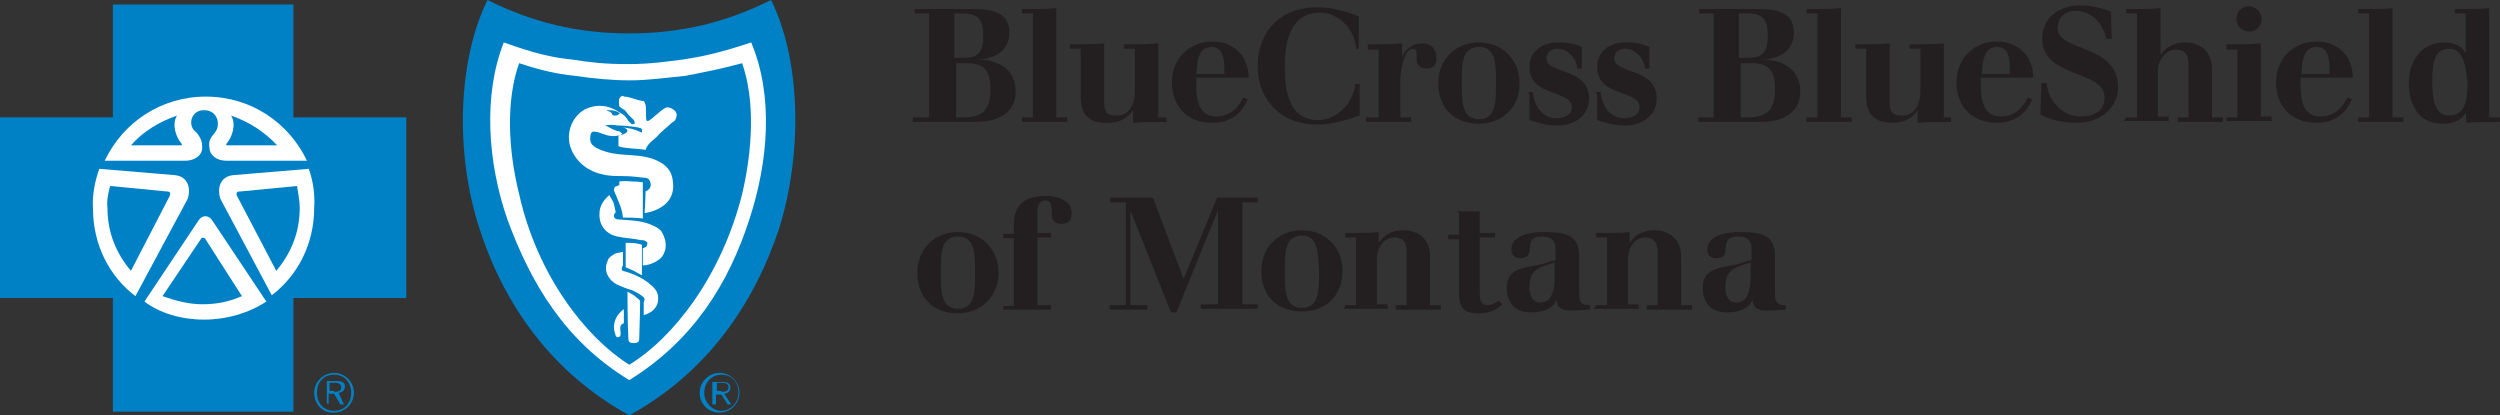 <?xml version="1.0" encoding="utf-8"?>
<!-- Generator: Adobe Illustrator 27.5.0, SVG Export Plug-In . SVG Version: 6.00 Build 0)  -->
<svg version="1.1" id="Layer_1" xmlns="http://www.w3.org/2000/svg" xmlns:xlink="http://www.w3.org/1999/xlink" x="0px" y="0px"
	 width="276.9px" height="46px" viewBox="0 0 276.9 46" style="enable-background:new 0 0 276.9 46;" xml:space="preserve">
<rect x="0" y="0" width="276.9" height="46" fill="#333333" stroke="none"/>
<style type="text/css">
	.st0{fill:#0081C6;}
	.st1{fill:#FFFFFF;}
	.st2{fill:#231F20;}
</style>
<g id="Layer_1_00000094585894525743230780000012930570449841984936_">
	<g>
		<g>
			<path class="st0" d="M34.8,43.5c0-1.2,1-2.2,2.2-2.2c1.2,0,2.2,1,2.2,2.2s-1,2.2-2.2,2.2C35.8,45.8,34.8,44.8,34.8,43.5z
				 M38.9,43.5c0-1.1-0.7-2-1.9-2s-1.9,0.9-1.9,2c0,1.1,0.7,2,1.9,2S38.9,44.6,38.9,43.5z M38.1,44.8h-0.4L37,43.6h-0.6v1.1h-0.2
				v-2.5h1.1c0.6,0,0.9,0.2,0.9,0.6c0,0.5-0.4,0.7-0.7,0.7L38.1,44.8z M36.9,43.4c0.4,0,0.9,0,0.9-0.5c0-0.4-0.4-0.5-0.6-0.5h-0.7
				v0.9h0.5V43.4z"/>
			<path class="st0" d="M77.5,43.5c0-1.2,1-2.2,2.2-2.2s2.2,1,2.2,2.2s-1,2.2-2.2,2.2S77.5,44.8,77.5,43.5z M81.8,43.5
				c0-1.1-0.7-2-1.9-2c-1.1,0-1.9,0.9-1.9,2c0,1.1,0.9,2,1.9,2S81.8,44.6,81.8,43.5z M81,44.8h-0.4l-0.7-1.1h-0.6v1.1h-0.4v-2.5H80
				c0.6,0,0.9,0.2,0.9,0.6c0,0.5-0.4,0.7-0.7,0.7L81,44.8z M79.8,43.4c0.4,0,0.9,0,0.9-0.5c0-0.4-0.4-0.5-0.6-0.5h-0.7v0.9h0.5V43.4
				z"/>
			<polygon class="st0" points="32.5,45.6 32.5,33 45,33 45,13 32.5,13 32.5,0.5 12.5,0.5 12.5,13 0,13 0,33 12.5,33 12.5,45.6 			
				"/>
			<path class="st0" d="M69.7,46c8.6-4.7,13.8-12.3,16.6-20.7C89,16.6,88.6,6.4,85.4,0c-5,2.5-10,3.7-15.7,3.7C64,3.7,59,2.5,54,0
				c-3.2,6.4-3.7,16.7-0.9,25.3C55.8,33.7,61.1,41.3,69.7,46L69.7,46z"/>
			<g>
				<path class="st1" d="M11,18.7l8.4,0.7c1.6,0.2,1.7,1.7,1.4,2.6L15,32.8l0,0c-2.9-2.2-4.7-5.7-4.7-9.7
					C10.2,21.6,10.5,20.1,11,18.7L11,18.7z"/>
				<path class="st1" d="M34.2,18.7l-8.4,0.7c-1.6,0.2-1.7,1.7-1.4,2.6l5.7,10.7l0,0c2.9-2.2,4.7-5.7,4.7-9.7
					C34.9,21.6,34.7,20.1,34.2,18.7L34.2,18.7z"/>
				<path class="st1" d="M22.6,12.2c1.5,0,1.9,1.6,1.2,2.5c-0.6,0.7-0.7,1-0.6,1.7c0,0.6,0.6,1.4,1.9,1.4h8.9
					c-2-4.2-6.2-7.1-11.2-7.1s-9.2,2.9-11.2,7.1h8.9c1.2,0,1.9-0.7,1.9-1.4c0-0.7-0.1-1-0.6-1.7C20.7,14,21.1,12.2,22.6,12.2z"/>
				<path class="st1" d="M22.6,35.4c2.5,0,4.9-0.7,6.9-2l0,0l-6-9c-0.4-0.6-1.1-0.6-1.5,0l-6,9l0,0C17.7,34.7,20.1,35.4,22.6,35.4"
					/>
				<path class="st1" d="M69.7,42.1c7.1-4.4,11-10.7,13.3-17.8c2.1-6.4,2.7-13.7,0.2-19.6c-3.6,1.2-5.6,1.6-7.6,1.9
					c-1.7,0.2-3.4,0.5-6.1,0.5l0,0c-2.6,0-4.2-0.2-6.1-0.5c-2-0.2-4-0.6-7.6-1.9C53.5,10.5,54,18,56.2,24.3
					C58.8,31.4,62.6,37.8,69.7,42.1L69.7,42.1z"/>
			</g>
			<g>
				<path class="st0" d="M12.2,20.6l6.2,0.6c0.5,0,0.5,0.2,0.4,0.5L14.5,30c-1.6-1.9-2.6-4.2-2.6-7C11.8,22.2,12,21.3,12.2,20.6z"/>
				<path class="st0" d="M19.6,12.8c-0.6,1-0.1,2.4,0.5,3.1c0.1,0.1,0,0.2,0,0.2h-5.6C15.8,14.6,17.6,13.5,19.6,12.8z"/>
				<path class="st0" d="M32.9,20.6l-6.2,0.6c-0.5,0-0.5,0.1-0.5,0.4l4.4,8.4c1.6-1.9,2.6-4.2,2.6-7C33.2,22.2,33,21.3,32.9,20.6z"
					/>
				<path class="st0" d="M25.6,12.8c0.6,1,0.1,2.4-0.5,3.1c-0.1,0.1,0,0.2,0,0.2h5.6C29.3,14.6,27.6,13.5,25.6,12.8z"/>
				<path class="st0" d="M69.7,40.4c4.9-3,10.2-9.8,12.5-18.9c1.1-4.7,1.5-10.2,0-14.5C80,7.6,78,8,75.9,8.4
					c-2.1,0.2-4.1,0.5-6.1,0.5l0,0c-2,0-4.1-0.2-6.1-0.5c-2.1-0.2-4.1-0.7-6.2-1.4c-1.5,4.2-1.2,9.7,0,14.5
					C59.5,30.5,64.9,37.4,69.7,40.4L69.7,40.4z"/>
				<path class="st0" d="M22.3,26.4c0.1-0.1,0.2-0.1,0.4,0l4.1,6.4c-1.4,0.6-2.7,0.9-4.4,0.9c-1.5,0-3-0.4-4.4-0.9L22.3,26.4
					c0.1-0.1,0.2-0.1,0.4,0"/>
			</g>
			<g>
				<path class="st1" d="M64.8,12.1c-1.6,0.9-2.2,2.9-1.5,4.5c0.6,1.4,1.9,2.4,3.4,2.7c0.7,0.2,1.5,0.2,2.2,0.2
					c0.9,0,1.7,0.1,2.6,0.2c0.2,0,0.4,0.1,0.5,0.4c0.2,0.5,0,0.9-0.5,1.1c0,0.7-0.1,2.4-0.1,2.4s3.7-0.4,3.1-3.7
					c-0.1-0.9-0.7-1.6-1.5-2c-1.9-1-4-0.5-5.9-1.1c-0.6-0.2-1.6-0.5-1.7-1.2c-0.1-0.2,0-0.9,0.2-1c0.5-0.1,1,0.2,1.7,0.4
					c0.5,0.1,0.9,0.1,1.2,0c0.1,0,0.4-0.1,0.4-0.2c0-0.1-0.2-0.1-0.2-0.2c-0.2-0.1-0.5-0.1-0.6-0.2c-0.4-0.1-0.7-0.4-1.1-0.5
					c0.4-0.1,1-0.1,1.4,0c0.2,0,1.2,0,1.5,0c0,0,0.2-0.1,0.1-0.1c-0.1-0.1-0.2-0.2-0.4-0.4c-0.2-0.4-0.5-0.7-0.9-0.9
					C67.4,11.6,66.1,11.5,64.8,12.1z"/>
				<path class="st1" d="M71.2,24.2v-4c0,0-0.5-0.1-1.2-0.1c-0.9-0.1-1.4,0-1.4,0v0.4l-0.5,0.2c0,0-0.1,0.2-0.1,0.4
					c0.4,1,0.9,1.9,1,3C69.7,24.1,70.3,24.1,71.2,24.2z"/>
				<path class="st1" d="M66.4,23.6c-0.1,1.5,0.9,2.4,2,2.6c0.9,0.2,1.7,0.2,2.6,0.4c0.1,0,0.4,0,0.5,0.1c0.1,0.1,0.2,0.1,0.2,0.2
					c0,0.1,0,0.2-0.1,0.4c-0.1,0.1-0.4,0.2-0.4,0.2v1.9c0,0,0.7,0,1.4-0.4s0.9-0.7,1.1-1.4c0.1-0.6,0-1.2-0.4-1.9
					c-0.2-0.4-0.9-0.7-1.4-0.9c-1.1-0.4-2.2-0.4-3.5-0.5c-0.1,0-0.4-0.1-0.4-0.4c0-0.2,0.2-0.4,0.2-0.4s-0.1-0.5-0.2-0.9
					c-0.1-0.4-0.4-0.7-0.5-1C66.9,22.1,66.4,22.8,66.4,23.6z"/>
				<path class="st1" d="M71.1,27.1v3.4L70.2,30l-0.9-0.4v-2.7C70.1,26.9,70.4,26.9,71.1,27.1z"/>
				<path class="st1" d="M67.3,28.9c-0.5,1.1,0.1,2.1,1,2.6c0.5,0.2,1.1,0.5,1.6,0.6c0.5,0.2,1.4,0.7,1.5,1c0,0.1-0.1,0.4-0.1,0.4
					v1.4c0,0,0.5-0.1,1-0.5c0.4-0.4,0.6-0.7,0.6-1.4c0-0.7-0.4-1.2-1.4-1.9c-0.7-0.5-1.7-0.9-2.5-1.1c-0.1,0-0.2-0.2-0.1-0.4
					c0-0.1,0.1-0.2,0.1-0.2v-1.5c0,0-0.6,0.1-0.9,0.2C67.8,28.3,67.4,28.5,67.3,28.9z"/>
				<path class="st1" d="M70.9,33.4c0-0.1,0-0.1-0.1-0.2c-0.2-0.2-0.5-0.4-0.6-0.5c-0.2-0.1-0.7-0.4-0.7-0.4s0,3.5,0.1,5.2
					c0,0.4,0.2,0.5,0.6,0.5c0.5,0,0.6-0.2,0.6-0.5C70.8,37.1,70.9,34.7,70.9,33.4z"/>
				<path class="st1" d="M71.3,11.2c0.1,0.1,0.1,0.1,0.2,0.4c0.1,0.5,0,1.4,0.1,1.7c0,0.1,0.1,0.1,0.2,0.1c0.7-0.4,1.2-1.1,2-1.5
					c0.4-0.1,1.4,0.4,1.1,1.1c-0.1,0.4-0.2,0.4-0.5,0.6c-0.5,0.5-1.1,0.9-1.6,1.5c-0.4,0.4-0.9,0.7-1.1,1.1
					c-0.1,0.1-0.2,0.4-0.2,0.4c-1.1-0.2-2.1-0.1-3-0.4v-1.2c0,0,0.9-0.1,1-0.5c0,0,0-0.1-0.1-0.2c-0.1-0.1-0.4-0.2-0.5-0.2
					c0.9,0.1,1.4,0.2,2.2,0.6c0-0.1,0-0.2,0-0.4c-0.1-0.1-0.1-0.1-0.5-0.2c-0.5-0.1-1.9-0.2-1.9-0.2s0.6,0,1.1-0.1
					c0.2,0,0.5-0.1,0.5-0.1c0-0.1,0-0.4-0.2-0.5c-0.1-0.1-0.2-0.2-0.4-0.4s-0.4-0.5-0.5-0.6c-0.2-0.1-0.6-0.4-0.6-0.4
					s-0.1-0.6,0-0.9c0.1-0.2,0.4-0.4,0.5-0.2C69.8,10.7,70.4,11.1,71.3,11.2z"/>
				<g>
					<path class="st1" d="M68.6,34.7c-0.2,0.2-0.5,0.6-0.6,1.4c0,0.6,0.1,0.7,0.2,1.1c0.1,0.2,0.4,0.2,0.5,0c0.1-0.2,0-0.4,0-0.9
						c0-0.4,0.4-0.5,0.4-0.5v-1.5C69.2,34.2,68.9,34.3,68.6,34.7z"/>
				</g>
			</g>
			<g>
				<path class="st0" d="M68.6,12.6c-0.1,0.1-0.2,0.2-0.5,0.2c-0.4,0-0.2-0.2-0.5-0.4c-0.1-0.1-0.2,0-0.4-0.2c0.5,0,1.1,0,1.5,0.4
					C68.7,12.5,68.6,12.5,68.6,12.6z"/>
			</g>
		</g>
	</g>
	<g>
		<path class="st2" d="M101.3,13h1.6V1.5h-1.6V1h6.6c2.2,0,3.9,0.5,3.9,2.6c0,2-1.6,2.9-3.4,3l0,0c2.1,0,4.1,1.1,4.1,3.5
			c0,2-1.4,3.4-4.4,3.4h-7V13H101.3z M105.7,6.4h1.1c1.5,0,2.1-0.6,2.1-2.4s-0.5-2.5-2.2-2.5h-1C105.7,1.5,105.7,6.4,105.7,6.4z
			 M105.7,13h1c2,0,3-0.7,3-3.1c0-2-0.6-2.9-2.6-2.9h-1.2v6H105.7z"/>
		<path class="st2" d="M113.2,13h1.2V1.5h-1.2V1h1.1c0.9,0,1.7,0,2.7-0.1V13h1.2v0.5h-5V13H113.2z"/>
		<path class="st2" d="M128,13h1.2v0.5c-1.7,0-2.7,0-3.7,0.1v-1.4l0,0c-0.6,1-1.7,1.4-2.7,1.4c-1.9,0.1-3.1-0.6-3.1-2.9V5.4h-1.2
			V4.9h1.1c0.9,0,1.7,0,2.7-0.1v6.5c0,1.4,0.6,1.5,1.4,1.5c1.1,0,2-0.9,2-2.7V5.4h-1.2V4.9h1.1c0.9,0,1.7,0,2.7-0.1V13H128z"/>
		<path class="st2" d="M132.5,8.7v0.7c0,1.5,0.2,3.5,2.2,3.5c1.5,0,2.4-0.9,3-2.1l0.5,0.2c-0.7,1.7-2.1,2.6-3.9,2.6
			c-2.7,0-4.5-1.7-4.5-4.5c0-2.6,1.9-4.5,4.5-4.5c2.2,0,4,1.5,4,4H132.5z M135.6,8.2V7.4c0-1-0.2-2.2-1.4-2.2c-1.6,0-1.6,1.9-1.7,3
			h3.1V8.2z"/>
		<path class="st2" d="M150.7,5.4h-0.5c-0.1-2.1-1.9-4-4-4c-3.4,0-3.9,3.5-3.9,5.9c0,2.2,0.2,6,3.7,6c2.1,0,3.9-1.9,4.1-4h0.5v3.5
			c-1.4,0.5-3.2,1-4.7,1c-4,0-6.6-2.7-6.6-6.5s2.5-6.5,6.6-6.5c1.5,0,3,0.4,4.6,1v3.6H150.7z"/>
		<path class="st2" d="M151.5,13h1.2V5.5h-1.2V4.9h1.1c0.9,0,1.7,0,2.7-0.1v1.5l0,0c0.4-0.9,1.2-1.5,2.2-1.5c1.1,0,1.6,0.7,1.6,1.7
			c0,0.7-0.4,1.1-1.1,1.1c-0.6,0-1.1-0.4-1.1-0.9c0-0.5,0-0.5,0-0.9c0-0.2-0.1-0.4-0.4-0.4c-1,0-1.4,2.4-1.4,3.7V13h1.2v0.5h-5V13z"
			/>
		<path class="st2" d="M163.8,13.7c-2.7,0-4.5-1.7-4.5-4.5c0-2.6,1.9-4.5,4.5-4.5s4.5,1.9,4.5,4.5C168.4,11.7,166.5,13.7,163.8,13.7
			z M163.8,5.2c-1.9,0-1.9,1.9-1.9,4c0,2,0,4,1.9,4s1.9-1.9,1.9-4S165.7,5.2,163.8,5.2z"/>
		<path class="st2" d="M169.3,10.2h0.5c0.1,1.6,1.1,2.9,2.6,2.9c0.9,0,1.7-0.4,1.7-1.2c0-2-4.7-1.1-4.7-4.5c0-1.7,1.4-2.7,3.1-2.7
			c1.4,0,2,0.2,2.7,0.5v2.4h-0.5c-0.1-1.2-1.1-2.2-2.2-2.2c-0.7,0-1.2,0.4-1.2,1.1c0,1.7,4.7,1,4.7,4.4c0,2-1.7,3-3.5,3
			c-1.4,0-2.4-0.4-3.1-0.6v-2.9H169.3z"/>
		<path class="st2" d="M176.8,10.2h0.5c0.1,1.6,1.1,2.9,2.6,2.9c0.9,0,1.7-0.4,1.7-1.2c0-2-4.7-1.1-4.7-4.5c0-1.7,1.4-2.7,3.1-2.7
			c1.4,0,2,0.2,2.7,0.5v2.4h-0.5c-0.1-1.2-1.1-2.2-2.2-2.2c-0.7,0-1.2,0.4-1.2,1.1c0,1.7,4.7,1,4.7,4.4c0,2-1.7,3-3.5,3
			c-1.4,0-2.4-0.4-3.1-0.6v-2.9H176.8z"/>
		<path class="st2" d="M188.2,13h1.6V1.5h-1.6V1h6.6c2.2,0,3.9,0.5,3.9,2.6c0,2-1.6,2.9-3.4,3l0,0c2.1,0,4.1,1.1,4.1,3.5
			c0,2-1.4,3.4-4.4,3.4h-6.9V13z M192.6,6.4h1.1c1.5,0,2.1-0.6,2.1-2.4s-0.5-2.5-2.2-2.5h-1L192.6,6.4L192.6,6.4z M192.6,13h1
			c2,0,3-0.7,3-3.1c0-2-0.6-2.9-2.6-2.9h-1.2v6H192.6z"/>
		<path class="st2" d="M200.1,13h1.2V1.5h-1.2V1h1.1c0.9,0,1.7,0,2.7-0.1V13h1.2v0.5h-5V13H200.1z"/>
		<path class="st2" d="M214.9,13h1.2v0.5c-1.7,0-2.7,0-3.7,0.1v-1.4l0,0c-0.6,1-1.7,1.4-2.7,1.4c-1.7,0-3-0.6-3-2.9V5.4h-1.2V4.9
			h1.1c0.9,0,1.7,0,2.7-0.1v6.5c0,1.4,0.6,1.5,1.4,1.5c1.1,0,2-0.9,2-2.7V5.4h-1.2V4.9h1.1c0.9,0,1.7,0,2.7-0.1V13H214.9z"/>
		<path class="st2" d="M219.4,8.7v0.7c0,1.5,0.2,3.5,2.2,3.5c1.5,0,2.4-0.9,3-2.1l0.5,0.2c-0.7,1.7-2.1,2.6-3.9,2.6
			c-2.7,0-4.5-1.7-4.5-4.5c0-2.6,1.9-4.5,4.5-4.5c2.2,0,4,1.5,4,4H219.4z M222.6,8.2V7.4c0-1-0.2-2.2-1.4-2.2c-1.6,0-1.6,1.9-1.7,3
			h3.1V8.2z"/>
		<path class="st2" d="M226.1,9.2h0.6c0.1,1.7,1.5,3.7,3.7,3.7c1.4,0,2.7-0.5,2.7-2.1c0-3.1-6.9-2.1-6.9-6.5c0-2.6,2.2-3.7,4.1-3.7
			c1,0,2,0.1,3.5,0.7l0.1,3h-0.6c-0.4-1.7-1.6-3.1-3.4-3.1c-1.1,0-2,0.7-2,1.9c0,2.7,6.7,1.7,6.7,6.6c0,2.2-2,3.9-4.5,3.9
			c-1.4,0-2.7-0.2-4.1-0.9L226.1,9.2z"/>
		<path class="st2" d="M235.5,13h1.2V1.5h-1.2V1h1.1c0.9,0,1.7,0,2.7-0.1v5.2l0,0c0.6-0.9,1.5-1.4,2.7-1.4c1.7,0,3,1,3,2.9V13h1.2
			v0.5h-5V13h1.2V7.2c0-1.4-0.6-1.7-1.4-1.7c-1,0-2,1-2,2.4v5h1.2v0.5h-5L235.5,13L235.5,13z"/>
		<path class="st2" d="M246.6,13h1.2V5.5h-1.2V4.9h1.1c0.9,0,1.7,0,2.7-0.1v8.1h1.2v0.5h-5V13H246.6z M249.1,0.7
			c0.7,0,1.4,0.6,1.4,1.4s-0.6,1.4-1.4,1.4c-0.7,0-1.4-0.6-1.4-1.4S248.3,0.7,249.1,0.7z"/>
		<path class="st2" d="M254.8,8.7v0.7c0,1.5,0.2,3.5,2.2,3.5c1.5,0,2.4-0.9,3-2.1l0.5,0.2c-0.7,1.7-2.1,2.6-3.9,2.6
			c-2.7,0-4.5-1.7-4.5-4.5c0-2.6,1.9-4.5,4.5-4.5c2.2,0,4,1.5,4,4H254.8z M258,8.2V7.4c0-1-0.2-2.2-1.4-2.2c-1.6,0-1.6,1.9-1.7,3
			h3.1V8.2z"/>
		<path class="st2" d="M261.2,13h1.2V1.5h-1.2V1h1.1c0.9,0,1.7,0,2.7-0.1V13h1.2v0.5h-5V13H261.2z"/>
		<path class="st2" d="M273.1,12.5L273.1,12.5c-0.6,1-1.6,1.2-2.6,1.2c-2.6,0-3.7-2.1-3.7-4.5s1.4-4.5,3.9-4.5c1.1,0,2,0.4,2.4,1.2
			l0,0V1.5h-1.2V1h1.1c0.9,0,1.7,0,2.7-0.1V13h1.2v0.5c-1.7,0-2.7,0-3.7,0.1L273.1,12.5L273.1,12.5z M271.3,5.4
			c-1.7,0-1.9,1.6-1.9,3.7c0,2.5,0.5,3.7,1.9,3.7c1.9,0,2-2.1,2-3.7C273.1,7.7,273,5.4,271.3,5.4z"/>
		<path class="st2" d="M106.1,34.7c-2.7,0-4.5-1.7-4.5-4.5c0-2.6,1.9-4.5,4.5-4.5c2.6,0,4.5,1.9,4.5,4.5
			C110.6,32.7,108.8,34.7,106.1,34.7z M106.1,26.2c-1.9,0-1.9,1.9-1.9,4c0,2,0,4,1.9,4s1.9-1.9,1.9-4S108,26.2,106.1,26.2z"/>
		<path class="st2" d="M111.1,33.9h1.2v-7.5h-1.2v-0.5h1.2v-1.1c0-1.9,1-3.1,3.5-3.1c0.7,0,2.9,0.2,2.9,1.9c0,0.9-0.4,1.2-1.1,1.2
			c-0.9,0-1.1-0.5-1.1-1.1c0-0.7,0-1.5-0.7-1.5c-0.7,0-0.9,0.6-0.9,1.4v2.2h1.5v0.5h-1.5v7.5h1.5v0.5h-5.2
			C111.1,34.3,111.1,33.9,111.1,33.9z"/>
	</g>
</g>
<g id="Layer_2_00000022519302726203058560000014710812166312260227_">
	<g>
		<path class="st2" d="M123,33.8h1.7V22.4H123v-0.5h4.7l3.4,9l3.7-9h4.5v0.5h-1.7v11.3h1.7v0.5H133v-0.5h1.9V23.3l0,0l-4.6,11.3
			h-0.6l-4.5-11.3l0,0v10.5h1.9v0.5h-4.2v-0.5H123z"/>
		<path class="st2" d="M144.2,34.5c-2.7,0-4.5-1.7-4.5-4.5c0-2.6,1.9-4.5,4.5-4.5c2.6,0,4.5,1.9,4.5,4.5
			C148.7,32.7,146.9,34.5,144.2,34.5z M144.2,26.1c-1.9,0-1.9,1.9-1.9,4c0,2,0,4,1.9,4s1.9-1.9,1.9-4C146,28,146,26.1,144.2,26.1z"
			/>
		<path class="st2" d="M149,33.8h1.2v-7.5H149v-0.5h1.1c0.9,0,1.7,0,2.6-0.1v1.2l0,0c0.6-0.9,1.5-1.4,2.7-1.4c1.7,0,3,1,3,2.9v5.4
			h1.2v0.5h-5v-0.5h1.2V28c0-1.4-0.6-1.7-1.4-1.7c-1,0-1.9,1-1.9,2.4v5h1.2v0.5h-5C149,34.2,149,33.8,149,33.8z"/>
		<path class="st2" d="M161.4,23.4h2.5v2.4h1.7v0.5h-1.7v6.1c0,0.6,0,1.4,0.9,1.4c0.6,0,1-0.4,1.2-0.5l0.4,0.4c-0.7,0.7-1.6,1-2.6,1
			c-1.1,0-2.2-0.1-2.2-2.2v-6h-1.2v-0.5h1.2v-2.5H161.4z"/>
		<path class="st2" d="M174.9,32.3c0,1.1,0.1,1.5,1.2,1.5v0.5c-0.6,0-1.2,0.1-2,0.1c-1,0-1.6-0.2-1.7-1.2l0,0
			c-0.4,1.1-1.7,1.4-2.9,1.4c-1.7,0-2.6-1.1-2.6-2.7c0-2.1,1.6-2.2,3.7-2.6c0.4-0.1,1.2-0.4,1.7-0.5v-1.2c0-0.7-0.2-1.4-1.5-1.4
			c-2.4,0-0.4,2.4-2.4,2.4c-0.5,0-1-0.2-1-1c0-1.5,2.1-1.9,3.4-1.9c2.4,0,4.1,0.2,4.1,2.6v4.1H174.9z M172.4,29l-1.5,0.5
			c-1,0.4-1.5,0.9-1.5,2.4c0,0.9,0.4,1.6,1.2,1.6c1.6,0,1.6-2.1,1.6-3.1V29H172.4z"/>
		<path class="st2" d="M176.8,33.8h1.2v-7.5h-1.2v-0.5h1.1c0.9,0,1.7,0,2.6-0.1v1.2l0,0c0.6-0.9,1.5-1.4,2.7-1.4c1.7,0,3,1,3,2.9
			v5.4h1.2v0.5h-5v-0.5h1.2V28c0-1.4-0.6-1.7-1.4-1.7c-1,0-1.9,1-1.9,2.4v5h1.2v0.5h-5L176.8,33.8L176.8,33.8z"/>
		<path class="st2" d="M196.6,32.3c0,1.1,0.1,1.5,1.2,1.5v0.5c-0.6,0-1.2,0.1-2,0.1c-1,0-1.6-0.2-1.7-1.2l0,0
			c-0.4,1.1-1.7,1.4-2.9,1.4c-1.7,0-2.6-1.1-2.6-2.7c0-2.1,1.6-2.2,3.7-2.6c0.4-0.1,1.2-0.4,1.7-0.5v-1.2c0-0.7-0.2-1.4-1.5-1.4
			c-2.4,0-0.4,2.4-2.4,2.4c-0.5,0-1-0.2-1-1c0-1.5,2.1-1.9,3.4-1.9c2.4,0,4.1,0.2,4.1,2.6v4.1H196.6z M194.1,29l-1.5,0.5
			c-1,0.4-1.5,0.9-1.5,2.4c0,0.9,0.4,1.6,1.2,1.6c1.6,0,1.6-2.1,1.6-3.1V29H194.1z"/>
	</g>
</g>
</svg>

